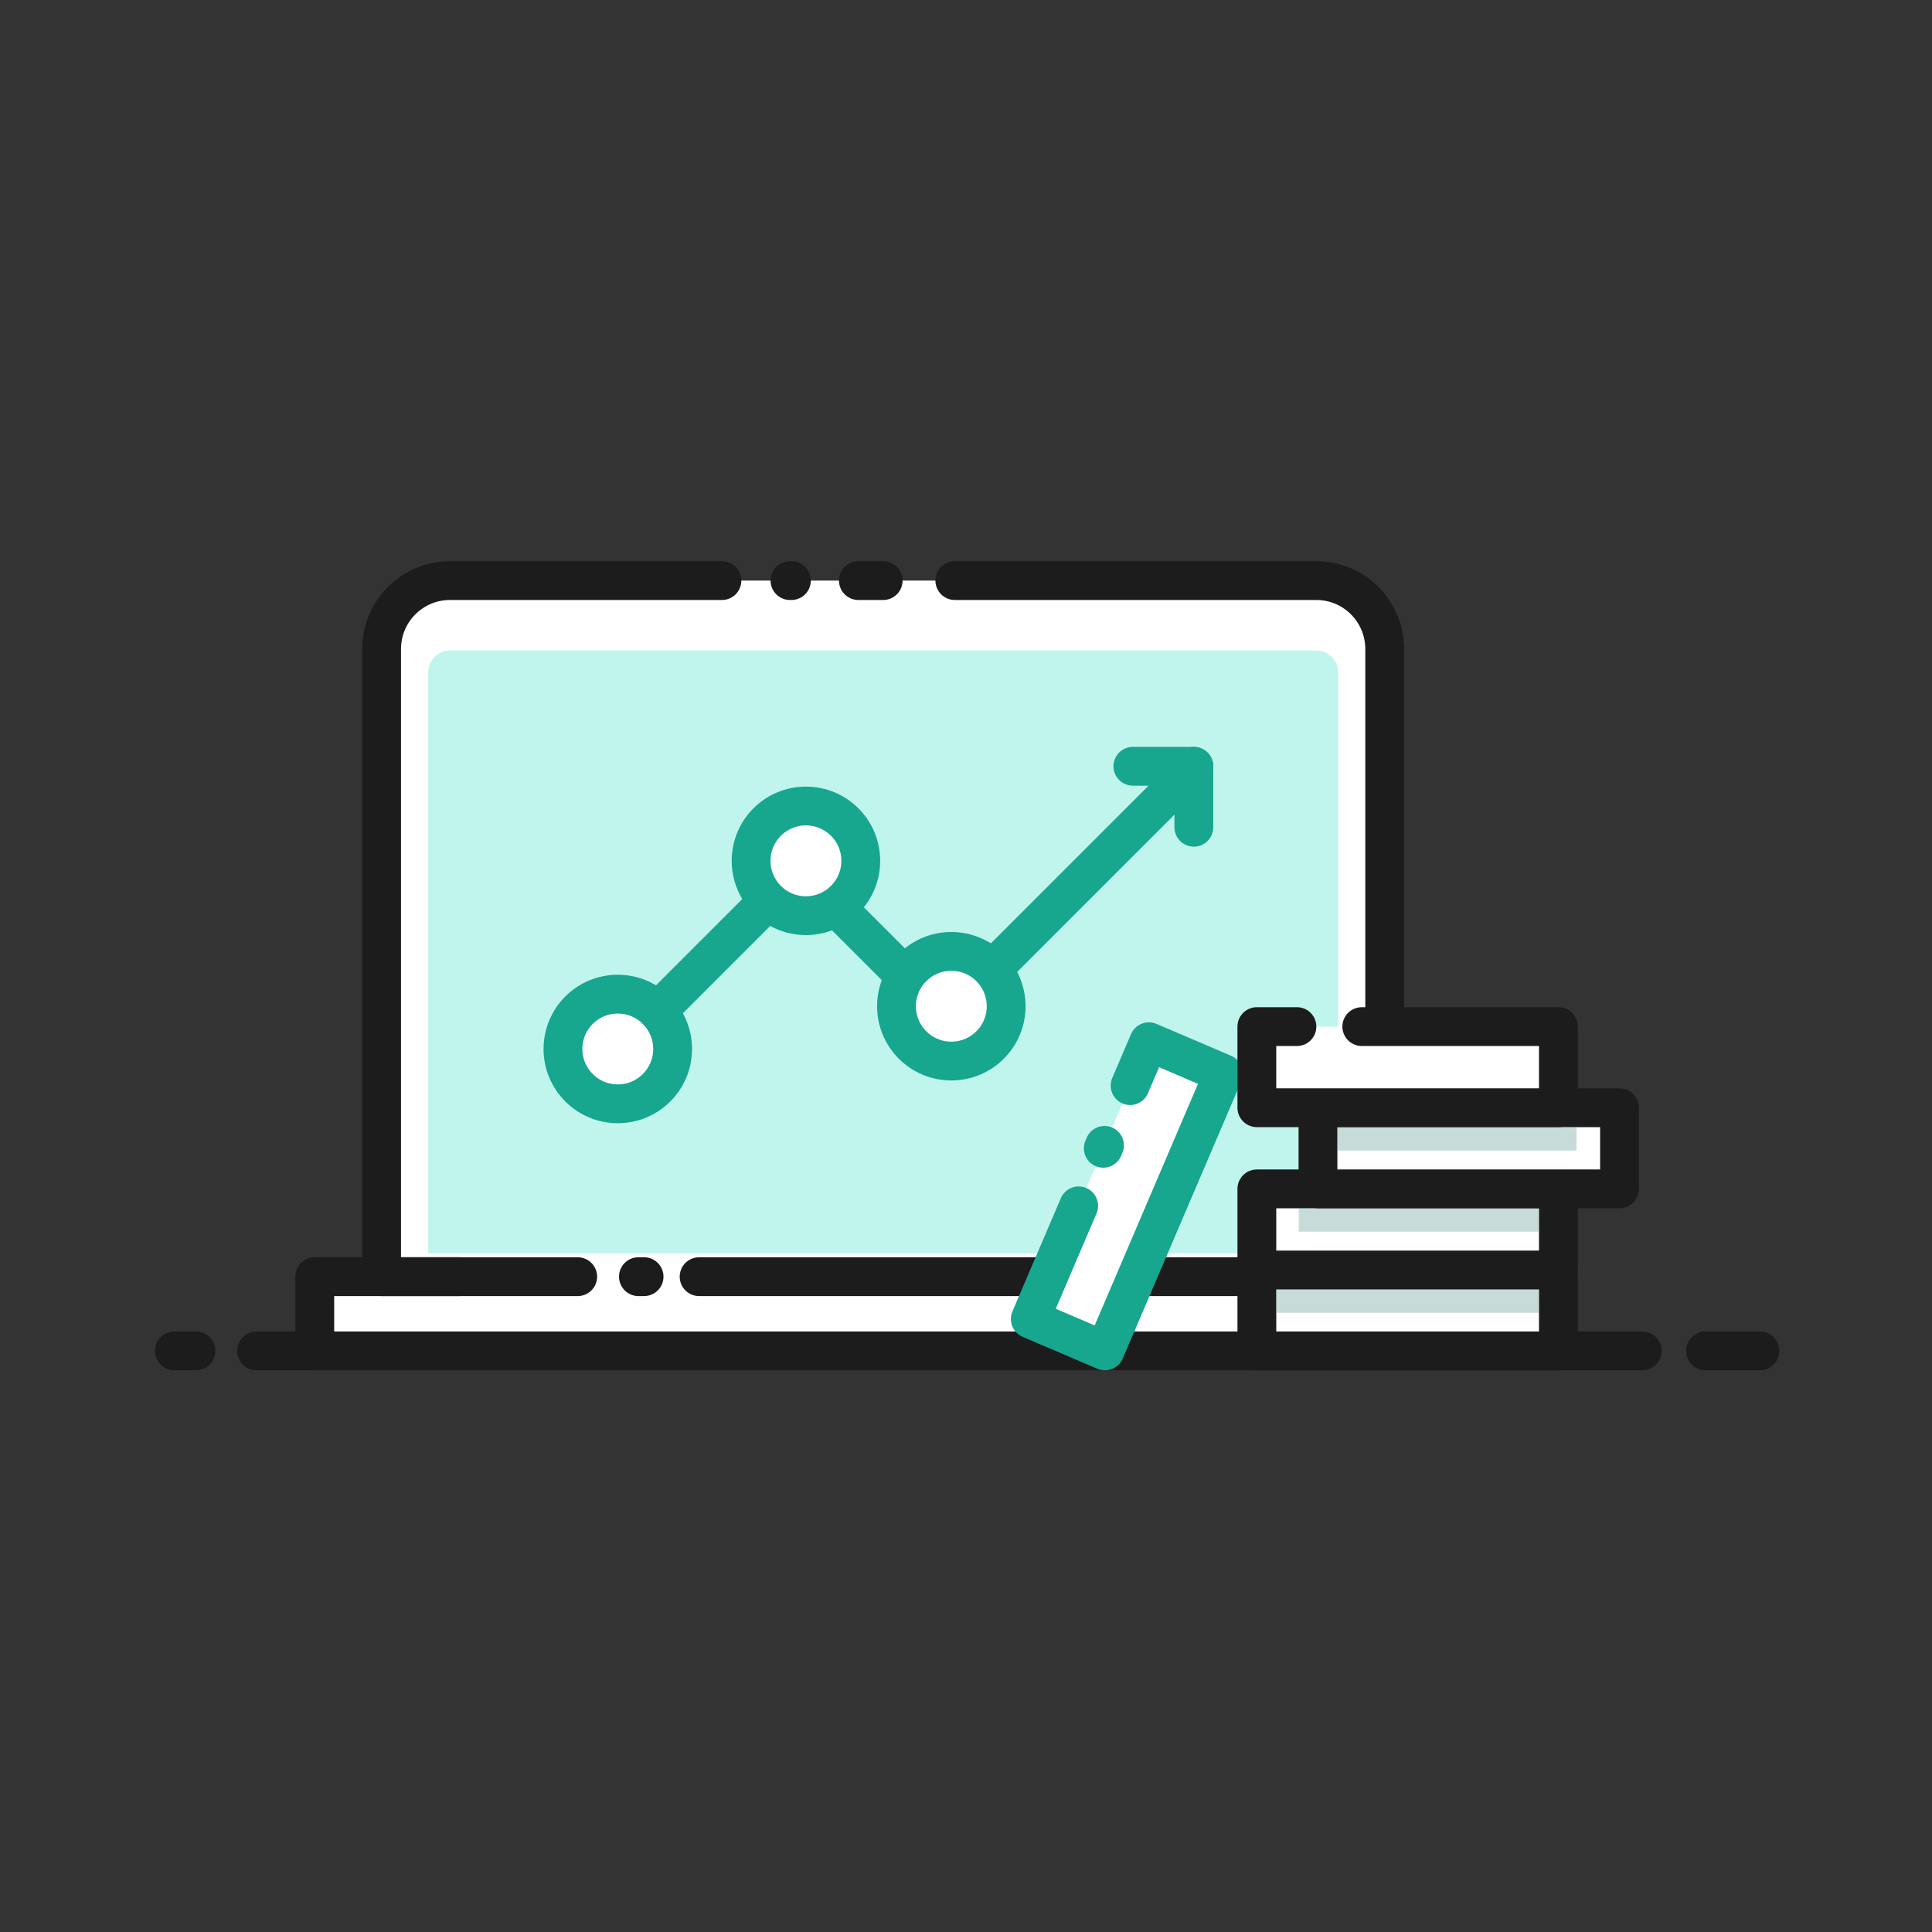 <svg width="512" height="512" viewBox="0 0 512 512" fill="none" xmlns="http://www.w3.org/2000/svg">
<rect x="0" y="0" width="512" height="512" fill="#333333" stroke="none"/>
<path d="M451.97 358H466.38" stroke="#1C1C1C" stroke-width="10.284" stroke-miterlimit="10" stroke-linecap="round" stroke-linejoin="round"/>
<path d="M68 358H435.22" stroke="#1C1C1C" stroke-width="10.284" stroke-miterlimit="10" stroke-linecap="round" stroke-linejoin="round"/>
<path d="M46.22 358H51.92" stroke="#1C1C1C" stroke-width="10.284" stroke-miterlimit="10" stroke-linecap="round" stroke-linejoin="round"/>
<path d="M387.64 338.33H83.42V358H387.64V338.33Z" fill="white"/>
<path d="M289.47 338.33H366.96V171.99C366.96 161.98 358.84 153.86 348.83 153.86H119.27C109.26 153.86 101.14 161.98 101.14 171.99V338.33H134.35" fill="white"/>
<path d="M153.1 338.33H83.42V358H387.64V338.33H185.27" stroke="#1C1C1C" stroke-width="10.284" stroke-miterlimit="10" stroke-linecap="round" stroke-linejoin="round"/>
<path d="M170.689 338.33H169.189" stroke="#1C1C1C" stroke-width="10.284" stroke-miterlimit="10" stroke-linecap="round" stroke-linejoin="round"/>
<path d="M234.049 153.86H227.479" stroke="#1C1C1C" stroke-width="10.284" stroke-miterlimit="10" stroke-linecap="round" stroke-linejoin="round"/>
<path d="M333.08 338.33H366.96V171.99C366.96 161.98 358.84 153.86 348.83 153.86H253.04" stroke="#1C1C1C" stroke-width="10.284" stroke-miterlimit="10" stroke-linecap="round" stroke-linejoin="round"/>
<path d="M191.32 153.86H119.26C109.25 153.86 101.13 161.98 101.13 171.99V338.33H121.6" stroke="#1C1C1C" stroke-width="10.284" stroke-miterlimit="10" stroke-linecap="round" stroke-linejoin="round"/>
<path d="M209.35 153.86H209.73" stroke="#1C1C1C" stroke-width="10.284" stroke-miterlimit="10" stroke-linecap="round" stroke-linejoin="round"/>
<path d="M113.479 332.16V178.16C113.479 174.97 116.079 172.37 119.269 172.37H348.829C352.019 172.37 354.619 174.97 354.619 178.16V332.16H113.479Z" fill="#C0F5ED"/>
<path d="M163.719 292.52C171.744 292.52 178.249 286.015 178.249 277.99C178.249 269.965 171.744 263.46 163.719 263.46C155.695 263.46 149.189 269.965 149.189 277.99C149.189 286.015 155.695 292.52 163.719 292.52Z" fill="white" stroke="#17A68E" stroke-width="10.284" stroke-miterlimit="10" stroke-linecap="round" stroke-linejoin="round"/>
<path d="M174.24 267.99L208.4 233.83" stroke="#17A68E" stroke-width="10.284" stroke-miterlimit="10" stroke-linecap="round" stroke-linejoin="round"/>
<path d="M215.04 233.83L241.51 260.3" stroke="#17A68E" stroke-width="10.284" stroke-miterlimit="10" stroke-linecap="round" stroke-linejoin="round"/>
<path d="M213.58 242.66C221.604 242.66 228.11 236.155 228.11 228.13C228.11 220.105 221.604 213.6 213.58 213.6C205.555 213.6 199.05 220.105 199.05 228.13C199.05 236.155 205.555 242.66 213.58 242.66Z" fill="white" stroke="#17A68E" stroke-width="10.284" stroke-miterlimit="10" stroke-linecap="round" stroke-linejoin="round"/>
<path d="M256.41 263.46L316.38 203.48" stroke="#17A68E" stroke-width="10.284" stroke-miterlimit="10" stroke-linecap="round" stroke-linejoin="round"/>
<path d="M252.11 281.19C260.135 281.19 266.64 274.685 266.64 266.66C266.64 258.635 260.135 252.13 252.11 252.13C244.085 252.13 237.58 258.635 237.58 266.66C237.58 274.685 244.085 281.19 252.11 281.19Z" fill="white" stroke="#17A68E" stroke-width="10.284" stroke-miterlimit="10" stroke-linecap="round" stroke-linejoin="round"/>
<path d="M300.22 203.07H316.38" stroke="#17A68E" stroke-width="10.284" stroke-miterlimit="10" stroke-linecap="round" stroke-linejoin="round"/>
<path d="M316.38 219.23V203.07" stroke="#17A68E" stroke-width="10.284" stroke-miterlimit="10" stroke-linecap="round" stroke-linejoin="round"/>
<path d="M333.082 358.003L412.992 358.003L412.992 336.503L333.082 336.503L333.082 358.003Z" fill="white" stroke="#1C1C1C" stroke-width="10.284" stroke-miterlimit="10" stroke-linecap="round" stroke-linejoin="round"/>
<path d="M333.082 336.563L412.992 336.563L412.992 315.063L333.082 315.063L333.082 336.563Z" fill="white" stroke="#1C1C1C" stroke-width="10.284" stroke-miterlimit="10" stroke-linecap="round" stroke-linejoin="round"/>
<path d="M349.275 315.063L429.185 315.063L429.185 293.563L349.275 293.563L349.275 315.063Z" fill="white" stroke="#1C1C1C" stroke-width="10.284" stroke-miterlimit="10" stroke-linecap="round" stroke-linejoin="round"/>
<path opacity="0.3" d="M407.83 320.23H344.2V326.4H407.83V320.23Z" fill="#43897E"/>
<path d="M292.813 358.019L324.226 284.542L304.456 276.09L273.044 349.567L292.813 358.019Z" fill="white"/>
<path d="M285.86 319.56L273.04 349.55L292.81 358L324.23 284.52L304.46 276.07L299.49 287.7" stroke="#17A68E" stroke-width="10.284" stroke-miterlimit="10" stroke-linecap="round" stroke-linejoin="round"/>
<path d="M292.71 303.54L292.38 304.31" stroke="#17A68E" stroke-width="10.284" stroke-miterlimit="10" stroke-linecap="round" stroke-linejoin="round"/>
<path d="M333.082 293.563L412.992 293.563L412.992 272.063L333.082 272.063L333.082 293.563Z" fill="white"/>
<path d="M343.7 272.06H333.08V293.56H412.99V272.06H360.89" stroke="#1C1C1C" stroke-width="10.284" stroke-miterlimit="10" stroke-linecap="round" stroke-linejoin="round"/>
<path opacity="0.3" d="M417.8 298.73H354.39V304.9H417.8V298.73Z" fill="#43897E"/>
<path opacity="0.3" d="M407.8 341.73H338.22V347.9H407.8V341.73Z" fill="#43897E"/>
</svg>
